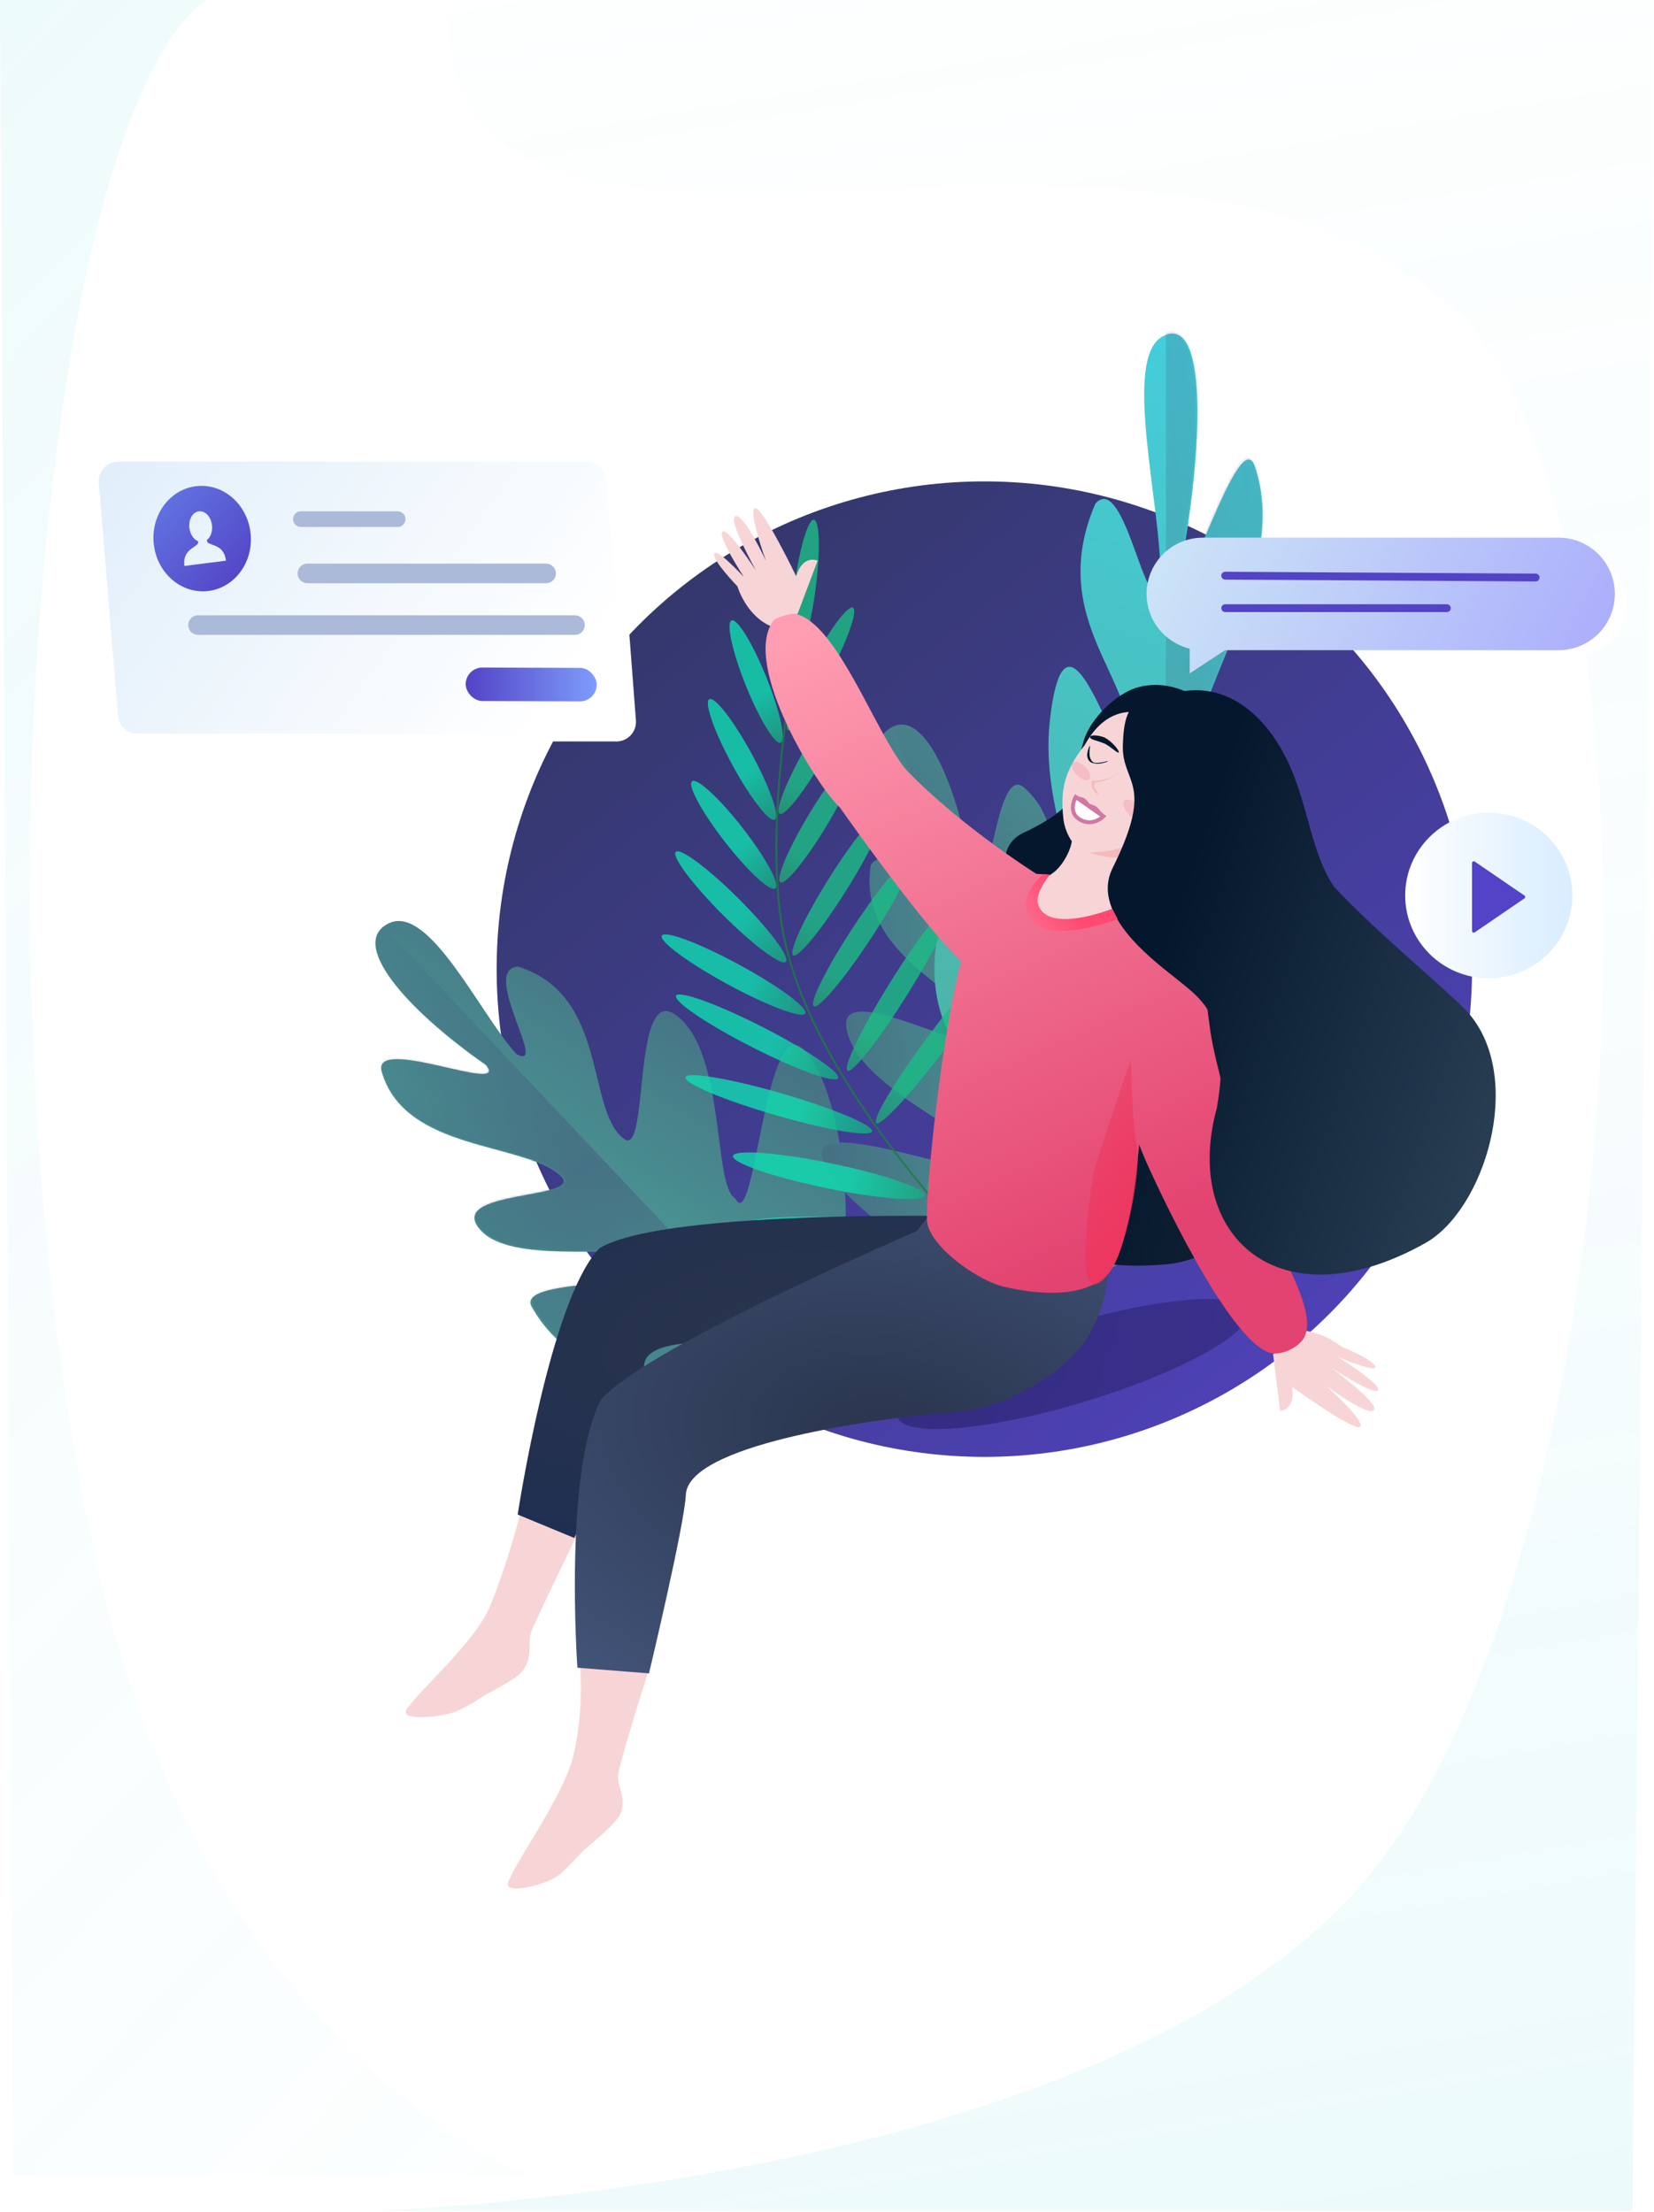 <svg width="845" height="1130" viewBox="0 0 845 1130" fill="none" xmlns="http://www.w3.org/2000/svg">
<path opacity="0.1" d="M0 0L6.82 1111H270C270 1111 110 1050.78 52 809.916C15.267 657.367 2.606 424.528 30 221.799C57.394 19.069 106 0 106 0H0Z" fill="url(#paint0_linear)"/>
<path opacity="0.1" d="M845 0H229C220.395 202.451 609 -0.945 757 173C861 319.701 830.769 804.008 697 961C563.231 1117.99 192 1129.27 192 1129.27H834L845 0Z" fill="url(#paint1_linear)"/>
<g filter="url(#filter0_d)">
<ellipse cx="760.575" cy="457.414" rx="42.69" ry="42.302" fill="white"/>
</g>
<g filter="url(#filter1_d)">
<rect x="585.934" y="274.623" width="239.065" height="57.438" rx="28.719" fill="white"/>
</g>
<circle cx="502.882" cy="495.059" r="249.155" fill="url(#paint2_linear)"/>
<g opacity="0.8" filter="url(#filter2_f)">
<ellipse cx="548.047" cy="696.751" rx="20.185" ry="93.527" transform="rotate(73.209 548.047 696.751)" fill="url(#paint3_linear)"/>
</g>
<g filter="url(#filter3_d)">
<path d="M50.62 246.749C50.068 240.883 54.683 235.813 60.576 235.813H299.83C305.057 235.813 309.403 239.84 309.801 245.052L318.882 363.989C319.326 369.795 314.734 374.751 308.911 374.751H71.753C66.593 374.751 62.28 370.824 61.797 365.686L50.62 246.749Z" fill="white"/>
</g>
<path d="M50.481 246.633C50.002 240.807 54.602 235.813 60.448 235.813H299.83C305.057 235.813 309.403 239.84 309.801 245.052L318.882 363.989C319.326 369.795 314.734 374.751 308.911 374.751H70.228C65.023 374.751 60.688 370.758 60.262 365.57L50.481 246.633Z" fill="url(#paint4_linear)"/>
<path d="M100.014 248.378C86.382 250.121 76.794 263.511 78.599 278.286C80.403 293.06 92.918 303.626 106.55 301.884C120.181 300.141 129.77 286.749 127.966 271.975C126.161 257.2 113.646 246.635 100.014 248.378ZM104.899 287.742L104.899 287.742L104.748 287.761L94.204 289.109C93.183 280.752 99.956 279.888 101.191 277.511L101.242 276.493C98.989 275.603 97.157 272.997 96.757 269.728C96.231 265.42 98.39 261.596 101.579 261.189C104.767 260.781 107.78 263.943 108.306 268.251C108.702 271.493 107.577 274.459 105.638 275.903L105.972 277.011C107.875 278.879 114.438 278.178 115.442 286.394L104.899 287.742Z" fill="url(#paint5_linear)"/>
<line x1="153.719" y1="265.189" x2="203.157" y2="265.189" stroke="#ABBAD8" stroke-width="8" stroke-linecap="round" stroke-linejoin="round"/>
<line x1="157.047" y1="292.909" x2="278.999" y2="292.909" stroke="#ABBAD8" stroke-width="10" stroke-linecap="round" stroke-linejoin="round"/>
<path d="M411.308 536.79C390.734 514.126 385.968 632.045 375.604 612.24C363.918 605.53 371.089 536.55 344.953 518.307C322.878 502.9 331.712 590.877 319.031 581.95C299.085 567.91 311.326 507.961 264.418 493.734C245.197 495.565 280.998 548.132 263.723 538.372C245.428 518.264 219.28 461.698 198.661 471.643C178.041 481.587 206.87 515.115 248.252 543.999C261.194 559.796 189.46 528.193 195.073 547.555C206.873 588.266 267.414 583.291 286.307 600.494C300.199 613.144 225.318 607.439 246.029 628.902C263.855 647.376 326.621 633.399 337.135 643.595C353.753 659.709 262.288 650.972 271.667 667.578C299.082 716.119 364.207 706.717 391.966 697.114C416.922 679.445 422.744 663.907 430.762 642.512C435.328 608.969 427.738 554.89 411.308 536.79Z" fill="url(#paint6_linear)"/>
<mask id="mask0" mask-type="alpha" maskUnits="userSpaceOnUse" x="191" y="470" width="242" height="235">
<path d="M411.05 537.352C390.329 514.644 386.31 632.312 375.819 612.5C364.088 605.753 370.822 536.939 344.567 518.619C322.391 503.146 331.784 590.99 319.044 582.026C299.005 567.927 310.869 508.148 263.862 493.746C244.65 495.49 280.79 548.109 263.45 538.294C245.025 518.146 218.514 461.578 197.954 471.414C177.394 481.25 206.441 514.837 248.013 543.843C261.057 559.665 189.111 527.814 194.847 547.163C206.908 587.845 267.427 583.14 286.432 600.391C300.407 613.077 225.477 607.06 246.328 628.57C264.274 647.085 326.961 633.407 337.543 643.628C354.265 659.782 262.73 650.667 272.215 667.281C299.943 715.845 365.019 706.743 392.722 697.278C417.57 679.752 423.295 664.27 431.178 642.952C435.532 609.493 427.598 555.488 411.05 537.352Z" fill="#4EAF9D"/>
</mask>
<g mask="url(#mask0)">
<rect x="87.349" y="573.921" width="147.851" height="313.471" transform="rotate(-43.344 87.349 573.921)" fill="url(#paint7_radial)" fill-opacity="0.5"/>
</g>
<path opacity="0.3" d="M411.308 536.79C390.734 514.126 385.968 632.045 375.604 612.24C363.918 605.53 371.089 536.55 344.953 518.307C322.878 502.9 331.712 590.877 319.031 581.95C299.085 567.91 311.326 507.961 264.418 493.734C245.197 495.565 280.998 548.132 263.723 538.372C245.428 518.264 219.28 461.698 198.661 471.643C178.041 481.587 206.87 515.115 248.252 543.999C261.194 559.796 189.46 528.193 195.073 547.555C206.873 588.266 267.414 583.291 286.307 600.494C300.199 613.144 225.318 607.439 246.029 628.902C263.855 647.376 326.621 633.399 337.135 643.595C353.753 659.709 262.288 650.972 271.667 667.578C299.082 716.119 364.207 706.717 391.966 697.114C416.922 679.445 422.744 663.907 430.762 642.512C435.328 608.969 427.738 554.89 411.308 536.79Z" fill="#425479"/>
<path d="M420.617 593.079C408.996 564.761 517.516 611.143 504.088 593.272C503.053 579.836 437.687 556.661 432.45 525.222C428.026 498.668 503.665 544.459 501.056 529.172C496.952 505.127 437.562 490.413 444.878 441.943C454.793 425.376 486.869 480.295 485.481 460.502C475.189 435.341 435.354 387.418 453.196 373.075C471.038 358.732 488.919 399.173 497.212 448.952C505.912 467.428 508.211 389.075 523.281 402.465C554.967 430.618 524.452 483.143 531.865 507.595C537.315 525.576 564.35 455.513 574.827 483.439C583.845 507.475 544.247 558.139 548.934 572.015C556.341 593.945 587.766 507.605 598.728 523.211C630.772 568.829 594.291 623.59 573.689 644.526C547.008 659.465 530.477 658.043 507.713 656.086C475.463 645.791 429.898 615.694 420.617 593.079Z" fill="url(#paint8_linear)"/>
<mask id="mask1" mask-type="alpha" maskUnits="userSpaceOnUse" x="419" y="370" width="193" height="288">
<path d="M420.733 593.036C409.103 564.695 517.57 611.198 504.141 593.307C503.098 579.864 437.767 556.618 432.513 525.159C428.076 498.588 503.687 544.471 501.07 529.174C496.954 505.114 437.599 490.338 444.879 441.853C454.776 425.286 486.862 480.261 485.463 460.458C475.163 435.276 435.328 387.293 453.147 372.96C470.966 358.626 488.859 399.103 497.178 448.913C505.883 467.406 508.13 389.018 523.197 402.428C554.877 430.624 524.419 483.145 531.842 507.616C537.3 525.61 564.269 455.539 574.757 483.487C583.783 507.543 544.247 558.194 548.939 572.082C556.354 594.029 587.701 507.677 598.665 523.301C630.714 568.97 594.295 623.722 573.721 644.65C547.071 659.57 530.551 658.133 507.803 656.154C475.571 645.824 430.021 615.671 420.733 593.036Z" fill="#4EAF9D"/>
</mask>
<g mask="url(#mask1)">
<rect width="147.851" height="313.471" transform="matrix(-0.932 0.362 0.362 0.932 593.389 316.533)" fill="url(#paint9_radial)" fill-opacity="0.5"/>
</g>
<path opacity="0.3" d="M420.617 593.079C408.996 564.761 517.516 611.143 504.088 593.272C503.053 579.836 437.687 556.661 432.45 525.222C428.026 498.668 503.665 544.459 501.056 529.172C496.952 505.127 437.562 490.413 444.878 441.943C454.793 425.376 486.869 480.295 485.481 460.502C475.189 435.341 435.354 387.418 453.196 373.075C471.038 358.732 488.919 399.173 497.212 448.952C505.912 467.428 508.211 389.075 523.281 402.465C554.967 430.618 524.452 483.143 531.865 507.595C537.315 525.576 564.35 455.513 574.827 483.439C583.845 507.475 544.247 558.139 548.934 572.015C556.341 593.945 587.766 507.605 598.728 523.211C630.772 568.829 594.291 623.59 573.689 644.526C547.008 659.465 530.477 658.043 507.713 656.086C475.463 645.791 429.898 615.694 420.617 593.079Z" fill="#425479"/>
<line x1="101.164" y1="319.299" x2="293.748" y2="319.299" stroke="#ABBAD8" stroke-width="10" stroke-linecap="round" stroke-linejoin="round"/>
<path d="M478.575 480.078C489.151 411.884 555.433 501.22 550.579 472.067C554.984 454.186 531.513 412.759 536.276 368.832C544.762 290.581 572.419 402.096 576.158 381.112C582.039 348.108 533.918 316.818 559.633 257.233C575.013 240.17 586.278 322.878 592.889 296.597C593.711 259.388 572.776 182.295 594.322 171.647C615.869 160.999 615.737 221.401 603.38 289.638C603.793 317.47 633.084 214.34 641.175 238.416C658.186 289.037 614.047 346.105 610.945 381.112C608.665 406.854 653.169 349.458 651.415 390.333C649.906 425.515 601.922 452.163 600.588 472.243C598.481 503.976 659.961 414.717 663.521 439.836C673.929 513.26 614.808 546.398 593.857 577.288C570.191 612.18 548.12 639.57 541.272 632.619C514.7 626.565 555.303 630.207 530.622 562.88C501.813 556.317 470.9 529.562 478.575 480.078Z" fill="url(#paint10_linear)"/>
<mask id="mask2" mask-type="alpha" maskUnits="userSpaceOnUse" x="492" y="169" width="174" height="464">
<path d="M494.527 470.862C504.969 402.724 555.564 500.163 550.617 471.009C554.992 453.146 491.768 410.811 499.492 367.752C515.582 278.045 575.79 410.348 579.489 389.383C585.308 356.408 533.498 315.778 559.156 256.285C574.551 239.269 586.068 321.973 592.636 295.72C593.367 258.528 572.157 181.411 593.757 170.824C615.356 160.237 615.378 220.615 603.149 288.792C603.634 316.613 632.771 213.602 640.953 237.689C658.157 288.334 613.999 345.264 610.975 380.249C608.752 405.974 653.275 348.718 651.619 389.572C650.194 424.736 602.099 451.247 600.812 471.315C598.778 503.03 660.258 413.969 663.896 439.087C674.53 512.508 615.273 545.478 594.324 576.3C570.659 611.117 548.576 638.438 541.684 631.472C514.999 625.351 555.762 629.097 530.818 561.733C501.885 555.096 486.95 520.306 494.527 470.862Z" fill="url(#paint11_linear)"/>
</mask>
<g mask="url(#mask2)">
<rect x="595.675" y="143.511" width="146.799" height="441.213" fill="url(#paint12_linear)" fill-opacity="0.5"/>
</g>
<rect x="237.941" y="340.958" width="66.953" height="17.1" rx="8.55" transform="rotate(0.21 237.941 340.958)" fill="url(#paint13_linear)"/>
<path fill-rule="evenodd" clip-rule="evenodd" d="M614.51 274.645C598.637 274.645 585.769 287.513 585.769 303.386C585.769 316.951 595.166 328.322 607.806 331.342V343.994L625.835 332.128H796.259C812.133 332.128 825.001 319.26 825.001 303.386C825.001 287.513 812.133 274.645 796.259 274.645H614.51Z" fill="url(#paint14_linear)"/>
<g opacity="0.8">
<path d="M529.193 667.607C529.193 667.607 418.594 568.258 400.425 478.179C387.603 414.614 411.446 309.235 411.446 309.235" stroke="#1C7C45"/>
<ellipse rx="5.778" ry="39.739" transform="matrix(0.684 -0.729 0.708 0.706 373.373 463.247)" fill="url(#paint15_linear)"/>
<ellipse rx="5.755" ry="34.718" transform="matrix(0.76 -0.65 0.615 0.788 374.871 426.489)" fill="url(#paint16_linear)"/>
<ellipse rx="5.709" ry="35.027" transform="matrix(0.847 -0.532 0.479 0.878 379.096 387.939)" fill="url(#paint17_linear)"/>
<ellipse rx="5.669" ry="33.651" transform="matrix(0.899 -0.439 0.375 0.927 386.315 348.163)" fill="url(#paint18_linear)"/>
<ellipse rx="5.793" ry="41.663" transform="matrix(0.486 -0.874 0.879 0.477 374.749 497.823)" fill="url(#paint19_linear)"/>
<ellipse rx="5.791" ry="46.43" transform="matrix(0.466 -0.885 0.891 0.454 386.773 529.698)" fill="url(#paint20_linear)"/>
<ellipse rx="5.766" ry="49.668" transform="matrix(0.316 -0.949 0.96 0.279 397.861 564.121)" fill="url(#paint21_linear)"/>
<ellipse rx="6.452" ry="50.081" transform="matrix(0.25 -0.968 0.979 0.203 423.494 600.613)" fill="url(#paint22_linear)"/>
<ellipse rx="6.803" ry="57.048" transform="matrix(0.112 -0.994 0.999 0.049 435.401 628.783)" fill="url(#paint23_linear)"/>
<ellipse rx="6.753" ry="57.933" transform="matrix(0.004 -1 0.998 -0.067 457.68 660.104)" fill="url(#paint24_linear)"/>
<ellipse rx="5.397" ry="42.56" transform="matrix(-0.844 -0.527 -0.533 0.851 427.89 451.806)" fill="url(#paint25_linear)"/>
<ellipse rx="5.394" ry="37.025" transform="matrix(-0.855 -0.509 -0.517 0.86 417.8 418.867)" fill="url(#paint26_linear)"/>
<ellipse rx="5.391" ry="37.042" transform="matrix(-0.869 -0.488 -0.498 0.871 416.76 383.484)" fill="url(#paint27_linear)"/>
<ellipse rx="5.388" ry="35.335" transform="matrix(-0.887 -0.455 -0.469 0.886 419.161 341.724)" fill="url(#paint28_linear)"/>
<ellipse rx="5.416" ry="35.174" transform="matrix(-1.006 -0.068 -0.128 0.985 411.263 300.128)" fill="url(#paint29_linear)"/>
<ellipse rx="5.4" ry="44.723" transform="matrix(-0.83 -0.547 -0.552 0.84 440.444 476.43)" fill="url(#paint30_linear)"/>
<ellipse rx="5.396" ry="49.856" transform="matrix(-0.845 -0.525 -0.531 0.852 459.44 504.484)" fill="url(#paint31_linear)"/>
<ellipse rx="5.412" ry="52.931" transform="matrix(-0.788 -0.604 -0.603 0.806 479.574 531.11)" fill="url(#paint32_linear)"/>
<ellipse rx="6.069" ry="53.23" transform="matrix(-0.803 -0.585 -0.585 0.818 504.72 564.731)" fill="url(#paint33_linear)"/>
<ellipse rx="6.473" ry="59.915" transform="matrix(-0.741 -0.658 -0.652 0.768 535.148 585.472)" fill="url(#paint34_linear)"/>
<ellipse rx="6.446" ry="60.592" transform="matrix(-0.811 -0.573 -0.575 0.825 553.079 604.758)" fill="url(#paint35_linear)"/>
</g>
<line x1="2" y1="-2" x2="160.576" y2="-2" transform="matrix(1 0.006 -0.006 1 623.935 296.054)" stroke="#5343C6" stroke-width="4" stroke-linecap="round" stroke-linejoin="round"/>
<line x1="625.967" y1="310.656" x2="739.171" y2="310.656" stroke="#5343C6" stroke-width="4" stroke-linecap="round" stroke-linejoin="round"/>
<path fill-rule="evenodd" clip-rule="evenodd" d="M623.731 446.453C674.373 431.25 627.74 337.723 581.003 351.193C570.213 354.303 556.882 367.229 553.649 378.456C553.308 379.64 552.969 380.807 552.634 381.958C549.697 392.061 547.135 400.875 547.242 408.136C543.475 413.466 536.406 419.088 522.979 425.361C501.488 435.4 521.505 468.672 530.101 482.962C530.984 484.43 531.747 485.698 532.332 486.72C532.67 487.31 533.017 487.906 533.369 488.51C540.131 500.115 548.636 514.71 525.072 548.543C483.636 596.994 512.05 653.835 596.952 645.729C631.219 642.457 684.177 592.868 671.148 554.047C669.577 549.368 663.446 540.372 655.907 529.309C644.891 513.146 630.869 492.571 623.672 474.603C621.763 465.49 622.515 456.133 623.731 446.453Z" fill="url(#paint36_linear)"/>
<path d="M656.023 685.492C658.277 681.017 656.977 685.624 659.545 679.531C673.531 678.14 685.416 687.937 685.416 687.937C685.416 687.937 701.931 694.595 702.593 698.105C703.255 701.615 683.593 693.188 683.593 693.188C683.593 693.188 704.69 706.415 704.117 709.95C703.303 713.843 680.194 698.694 680.194 698.694C680.194 698.694 705.26 717.233 701.826 720.373C698.392 723.514 677.47 707.838 677.47 707.838C677.47 707.838 697.797 726.089 694.904 728.815C692.012 731.542 660.036 708.415 660.036 708.415C662.249 720.149 654.003 720.769 654.003 720.769L650.408 691.848C650.408 691.848 654.868 687.579 656.023 685.492Z" fill="#F7D5D6"/>
<path d="M399.678 316.368C395.648 319.206 398.907 315.792 393.856 319.897C381.012 314.37 376.725 299.481 376.725 299.481C376.725 299.481 363.82 286.235 364.861 282.837C365.902 279.439 380.011 294.733 380.011 294.733C380.011 294.733 366.864 274.537 368.994 271.712C371.5 268.691 386.279 291.559 386.279 291.559C386.279 291.559 371.355 264.772 375.8 263.675C380.245 262.578 391.271 286.421 391.271 286.421C391.271 286.421 381.951 260.606 385.732 259.61C389.514 258.614 406.748 294.325 406.748 294.325C410.229 282.965 417.71 286.399 417.71 286.399L407.509 313.502C407.509 313.502 401.649 315.094 399.678 316.368Z" fill="#F7D5D6"/>
<path d="M580.904 363.75C574.629 363.228 563.492 363.882 554.213 380.486C544.476 393.103 541.47 402.009 543.264 418.315C543.664 421.797 545.209 426.429 547.541 429.68C547.212 433.642 543.079 442.677 537.144 446.48C528.016 452.33 566.516 460.49 566.516 460.49C568.018 451.927 569.715 441.011 574.772 437.487C578.311 436.402 580.49 435.549 583.714 434.093C592.674 430.01 598.341 419.697 604.133 411.998C607.385 406.062 610.954 401.001 610.237 392.506C608.903 376.713 596.8 367.486 580.904 363.75Z" fill="#F7D5D6"/>
<path d="M514.62 467.202C515.877 452.081 525.856 446.052 539.975 447.226C555.938 448.554 584.278 455.984 582.327 469.61C581.07 484.731 557.926 504.796 542.318 503.498C526.356 502.171 513.362 482.323 514.62 467.202Z" fill="#F7D5D6"/>
<path d="M558.184 398.894C559.102 398.913 565.12 398.75 568.732 396.293C572.991 393.396 573.919 392.93 567.929 397.063C564.623 399.344 559.082 399.839 559.082 399.839C559.082 399.839 558.902 400.981 559.043 401.691C559.183 402.4 559.921 403.562 559.921 403.562L561.698 406.378C561.698 406.378 558.705 404.551 558.105 402.597C557.681 401.215 557.266 398.874 558.184 398.894Z" fill="#F5BABB"/>
<path d="M575.807 432.06C575.807 432.06 566.675 435.722 556.847 435.386C556.847 435.386 564.946 438.908 572.483 437.722C572.911 437.952 573.569 434.167 575.807 432.06Z" fill="#F5BABB"/>
<path d="M600.089 405.561C600.906 405.04 600.14 401.056 596.628 396.634C592.299 392.733 586.524 391.451 585.707 391.971C584.841 393.077 589.416 394.547 593.024 397.798C595.766 402.155 598.502 406.016 600.089 405.561Z" fill="#04172D"/>
<path d="M556.827 376.495C556.857 375.64 559.587 375.095 564.141 376.642C568.666 379.044 571.653 383.385 571.622 384.24C571.2 385.321 568.285 381.937 564.514 379.936C559.922 378.023 557.159 377.976 556.827 376.495Z" fill="#04172D"/>
<path d="M603.764 411.46C603.764 411.46 607.947 408.649 610.563 415.185C605.003 426.263 596.828 421.046 596.828 421.046L603.764 411.46Z" fill="#F7D5D6"/>
<path d="M603.764 411.46C603.764 411.46 607.947 408.649 610.563 415.185C605.003 426.263 596.828 421.046 596.828 421.046L603.764 411.46Z" fill="#F7D5D6" fill-opacity="0.2"/>
<path d="M556.521 410.566C556.521 410.566 560.034 411.559 560.956 412.783C561.907 414.046 563.058 415.267 564.779 416.796C562.065 416.108 560.523 415.495 556.368 412.401C552.494 409.516 551.286 409.012 549.487 406.286C550.825 406.859 552.344 407.104 553.539 407.547C554.976 408.079 556.521 410.566 556.521 410.566Z" fill="#D177A3"/>
<path d="M582.3 405.042C584.981 408.365 594.067 405.555 594.067 405.555C594.067 405.555 584.523 406.321 581.991 403.311C581.662 402.919 581.444 402.472 581.31 401.997C581.16 399.225 582.26 396.162 582.26 396.162C582.26 396.162 580.601 399.475 581.31 401.997C581.372 403.14 581.647 404.234 582.3 405.042Z" fill="#04172D"/>
<path d="M594.067 405.555L594.055 405.405C594.132 405.399 594.2 405.451 594.215 405.526C594.229 405.601 594.185 405.675 594.112 405.698L594.067 405.555ZM582.3 405.042L582.416 404.948L582.3 405.042ZM582.26 396.162L582.126 396.095C582.162 396.024 582.246 395.993 582.319 396.024C582.392 396.055 582.428 396.138 582.401 396.213L582.26 396.162ZM581.991 403.311L582.106 403.214L581.991 403.311ZM594.067 405.555C594.112 405.698 594.112 405.698 594.111 405.698C594.111 405.698 594.111 405.698 594.111 405.698C594.111 405.698 594.11 405.698 594.11 405.699C594.109 405.699 594.107 405.699 594.105 405.7C594.1 405.702 594.093 405.704 594.084 405.706C594.067 405.712 594.041 405.719 594.007 405.729C593.939 405.749 593.839 405.778 593.712 405.814C593.456 405.884 593.089 405.982 592.64 406.088C591.743 406.3 590.517 406.549 589.205 406.694C587.895 406.838 586.493 406.879 585.245 406.672C583.999 406.466 582.886 406.008 582.183 405.137L582.416 404.948C583.054 405.738 584.082 406.175 585.294 406.376C586.504 406.577 587.876 406.538 589.173 406.395C590.468 406.253 591.681 406.007 592.571 405.796C593.016 405.691 593.379 405.594 593.632 405.524C593.758 405.489 593.856 405.461 593.922 405.442C593.955 405.432 593.981 405.424 593.998 405.419C594.006 405.417 594.013 405.415 594.017 405.413C594.019 405.413 594.021 405.412 594.022 405.412C594.022 405.412 594.022 405.412 594.023 405.411C594.023 405.411 594.023 405.411 594.023 405.411C594.023 405.411 594.023 405.411 594.067 405.555ZM582.183 405.137C581.502 404.293 581.223 403.163 581.16 402.005L581.46 401.989C581.521 403.117 581.792 404.174 582.416 404.948L582.183 405.137ZM581.16 402.005C581.084 400.599 581.325 399.125 581.583 398.006C581.712 397.446 581.845 396.973 581.947 396.64C581.998 396.474 582.041 396.342 582.071 396.252C582.086 396.206 582.098 396.172 582.106 396.148C582.11 396.136 582.113 396.127 582.115 396.121C582.117 396.118 582.117 396.116 582.118 396.114C582.118 396.113 582.118 396.112 582.119 396.112C582.119 396.112 582.119 396.112 582.119 396.112C582.119 396.111 582.119 396.111 582.119 396.111C582.119 396.111 582.119 396.111 582.26 396.162C582.401 396.213 582.401 396.213 582.401 396.213C582.401 396.213 582.401 396.213 582.401 396.213C582.401 396.213 582.401 396.213 582.401 396.213C582.401 396.213 582.401 396.214 582.401 396.215C582.4 396.216 582.399 396.218 582.398 396.221C582.396 396.226 582.393 396.235 582.389 396.246C582.382 396.269 582.37 396.303 582.355 396.347C582.326 396.435 582.284 396.564 582.234 396.728C582.134 397.056 582.002 397.522 581.875 398.074C581.62 399.18 581.386 400.623 581.46 401.989L581.16 402.005ZM582.26 396.162C582.394 396.229 582.394 396.229 582.394 396.229C582.394 396.229 582.394 396.229 582.394 396.229C582.394 396.229 582.394 396.229 582.394 396.23C582.394 396.23 582.394 396.23 582.393 396.231C582.393 396.233 582.391 396.235 582.39 396.238C582.387 396.244 582.383 396.253 582.377 396.265C582.365 396.289 582.348 396.325 582.326 396.372C582.283 396.466 582.222 396.603 582.151 396.776C582.008 397.122 581.824 397.61 581.663 398.175C581.339 399.311 581.111 400.736 581.455 401.956L581.166 402.037C580.8 400.736 581.046 399.244 581.375 398.093C581.54 397.514 581.727 397.016 581.873 396.662C581.946 396.485 582.009 396.344 582.054 396.247C582.076 396.198 582.094 396.16 582.106 396.135C582.113 396.122 582.117 396.112 582.121 396.105C582.122 396.102 582.124 396.1 582.125 396.098C582.125 396.097 582.125 396.096 582.126 396.096C582.126 396.095 582.126 396.095 582.126 396.095C582.126 396.095 582.126 396.095 582.126 396.095C582.126 396.095 582.126 396.095 582.26 396.162ZM581.455 401.956C581.584 402.414 581.792 402.841 582.106 403.214L581.876 403.407C581.532 402.997 581.305 402.53 581.166 402.037L581.455 401.956ZM582.106 403.214C582.71 403.932 583.745 404.438 584.987 404.787C586.224 405.135 587.643 405.32 588.989 405.412C590.334 405.504 591.601 405.502 592.532 405.478C592.998 405.465 593.379 405.447 593.644 405.432C593.776 405.424 593.879 405.418 593.949 405.413C593.984 405.411 594.011 405.409 594.029 405.407C594.038 405.407 594.044 405.406 594.049 405.406C594.051 405.406 594.053 405.405 594.054 405.405C594.054 405.405 594.055 405.405 594.055 405.405C594.055 405.405 594.055 405.405 594.055 405.405C594.055 405.405 594.055 405.405 594.067 405.555C594.079 405.704 594.079 405.704 594.079 405.704C594.079 405.704 594.079 405.704 594.079 405.704C594.078 405.704 594.078 405.704 594.077 405.704C594.076 405.704 594.074 405.705 594.072 405.705C594.067 405.705 594.06 405.706 594.051 405.706C594.033 405.708 594.005 405.71 593.97 405.712C593.899 405.717 593.794 405.724 593.661 405.732C593.393 405.747 593.009 405.765 592.54 405.777C591.603 405.802 590.326 405.804 588.968 405.711C587.612 405.619 586.17 405.431 584.905 405.076C583.645 404.722 582.538 404.195 581.876 403.407L582.106 403.214Z" fill="#04172D"/>
<path d="M556.865 388.88C554.064 386.244 556.767 381.246 556.767 381.246C556.767 381.246 555.438 386.67 557.964 389.142C558.287 389.458 558.697 389.669 559.161 389.802C561.997 390.148 565.747 388.904 565.747 388.904C565.747 388.904 561.676 390.518 559.161 389.802C558.25 389.69 557.433 389.414 556.865 388.88Z" fill="#04172D"/>
<path d="M556.767 381.246L556.913 381.282C556.931 381.209 556.891 381.134 556.821 381.106C556.751 381.079 556.671 381.109 556.635 381.175L556.767 381.246ZM556.865 388.88L556.763 388.989L556.865 388.88ZM565.747 388.904L565.802 389.043C565.878 389.013 565.916 388.929 565.888 388.852C565.86 388.776 565.777 388.736 565.7 388.761L565.747 388.904ZM557.964 389.142L558.069 389.035L557.964 389.142ZM556.767 381.246C556.635 381.175 556.635 381.175 556.635 381.175C556.635 381.175 556.635 381.175 556.635 381.175C556.635 381.176 556.635 381.176 556.634 381.176C556.634 381.177 556.634 381.178 556.633 381.179C556.631 381.182 556.629 381.186 556.627 381.191C556.621 381.201 556.614 381.215 556.604 381.235C556.584 381.273 556.556 381.329 556.521 381.401C556.452 381.545 556.356 381.753 556.25 382.011C556.038 382.527 555.784 383.243 555.619 384.044C555.29 385.639 555.304 387.617 556.763 388.989L556.968 388.771C555.626 387.508 555.59 385.668 555.913 384.105C556.073 383.327 556.32 382.629 556.527 382.125C556.631 381.874 556.724 381.671 556.792 381.531C556.825 381.462 556.852 381.408 556.871 381.372C556.88 381.353 556.887 381.34 556.892 381.331C556.895 381.326 556.896 381.323 556.897 381.321C556.898 381.32 556.898 381.319 556.899 381.318C556.899 381.318 556.899 381.318 556.899 381.318C556.899 381.318 556.899 381.318 556.899 381.318C556.899 381.318 556.899 381.318 556.767 381.246ZM556.763 388.989C557.363 389.555 558.217 389.837 559.143 389.951L559.18 389.653C558.283 389.543 557.503 389.274 556.968 388.771L556.763 388.989ZM559.143 389.951C560.586 390.127 562.251 389.898 563.548 389.629C564.198 389.495 564.759 389.349 565.157 389.237C565.357 389.181 565.515 389.133 565.625 389.1C565.679 389.083 565.721 389.069 565.75 389.06C565.764 389.056 565.775 389.052 565.783 389.05C565.786 389.049 565.789 389.048 565.791 389.047C565.792 389.047 565.793 389.046 565.793 389.046C565.794 389.046 565.794 389.046 565.794 389.046C565.794 389.046 565.794 389.046 565.794 389.046C565.794 389.046 565.794 389.046 565.747 388.904C565.7 388.761 565.7 388.761 565.7 388.761C565.7 388.761 565.7 388.761 565.7 388.761C565.7 388.761 565.699 388.761 565.699 388.761C565.699 388.761 565.698 388.762 565.697 388.762C565.696 388.763 565.693 388.763 565.69 388.765C565.683 388.767 565.672 388.77 565.658 388.775C565.631 388.783 565.59 388.797 565.536 388.813C565.429 388.846 565.273 388.893 565.076 388.948C564.683 389.059 564.129 389.203 563.487 389.336C562.2 389.603 560.573 389.823 559.18 389.653L559.143 389.951ZM565.747 388.904C565.692 388.764 565.692 388.764 565.692 388.764C565.692 388.764 565.692 388.764 565.692 388.764C565.692 388.764 565.691 388.764 565.691 388.764C565.691 388.765 565.69 388.765 565.689 388.765C565.687 388.766 565.684 388.767 565.681 388.768C565.673 388.771 565.662 388.776 565.647 388.781C565.617 388.793 565.573 388.81 565.515 388.831C565.4 388.873 565.233 388.933 565.024 389.002C564.606 389.142 564.023 389.32 563.363 389.475C562.034 389.789 560.42 390.004 559.202 389.657L559.12 389.946C560.417 390.316 562.096 390.082 563.431 389.767C564.103 389.609 564.695 389.428 565.119 389.287C565.331 389.216 565.501 389.156 565.619 389.112C565.678 389.091 565.723 389.073 565.754 389.062C565.77 389.056 565.782 389.051 565.79 389.048C565.794 389.046 565.797 389.045 565.799 389.044C565.8 389.044 565.801 389.044 565.801 389.043C565.802 389.043 565.802 389.043 565.802 389.043C565.802 389.043 565.802 389.043 565.802 389.043C565.802 389.043 565.802 389.043 565.747 388.904ZM559.202 389.657C558.756 389.53 558.37 389.329 558.069 389.035L557.859 389.249C558.204 389.587 558.639 389.809 559.12 389.946L559.202 389.657ZM558.069 389.035C556.852 387.844 556.552 385.925 556.568 384.269C556.577 383.445 556.663 382.698 556.747 382.155C556.789 381.885 556.831 381.665 556.862 381.514C556.877 381.439 556.89 381.38 556.899 381.341C556.904 381.321 556.907 381.306 556.909 381.296C556.911 381.291 556.911 381.288 556.912 381.285C556.912 381.284 556.913 381.283 556.913 381.283C556.913 381.282 556.913 381.282 556.913 381.282C556.913 381.282 556.913 381.282 556.913 381.282C556.913 381.282 556.913 381.282 556.767 381.246C556.621 381.211 556.621 381.211 556.621 381.211C556.621 381.211 556.621 381.211 556.621 381.211C556.621 381.211 556.621 381.212 556.621 381.212C556.621 381.213 556.621 381.214 556.62 381.215C556.62 381.218 556.619 381.222 556.617 381.228C556.615 381.238 556.611 381.254 556.606 381.275C556.597 381.316 556.584 381.376 556.568 381.454C556.536 381.609 556.494 381.833 556.451 382.109C556.365 382.661 556.277 383.424 556.268 384.266C556.252 385.939 556.55 387.968 557.859 389.249L558.069 389.035Z" fill="#04172D"/>
<g opacity="0.2" filter="url(#filter4_f)">
<ellipse rx="5.966" ry="3.014" transform="matrix(-0.729 -0.684 -0.614 0.789 552.247 393.831)" fill="#EB5E84"/>
</g>
<g opacity="0.2" filter="url(#filter5_f)">
<ellipse rx="8.25" ry="3.775" transform="matrix(-0.78 -0.625 -0.553 0.833 580.59 414.503)" fill="#EB5E84"/>
</g>
<path d="M296.325 850.862C296.325 850.862 298.674 873.809 292.516 898.259C287.774 917.087 263.721 950.862 260.439 959.665C254.332 968.99 275.887 963.3 282.687 959.585C289.487 955.871 293.853 948.826 299.891 943.7C306.52 938.072 315.721 930.351 317.273 925.797C320.235 917.106 314.528 912.575 316.017 905.382C318.515 893.315 331.814 852.053 331.814 852.053L296.325 850.862Z" fill="#F7D5D6"/>
<path d="M265.818 772.692C265.818 772.692 260.123 796.599 250.355 820.488C242.999 838.478 214.015 863.707 208.962 871.648C201.036 879.514 223.13 877.289 230.561 875.059C237.992 872.829 243.927 867.948 250.908 864.178C258.572 860.038 265.376 856.422 267.847 852.285C272.563 844.388 268.901 839.059 271.862 832.325C276.83 821.027 295.556 782.521 295.556 782.521L265.818 772.692Z" fill="#F7D5D6"/>
<path d="M506.711 649.929L504.174 621.451C504.174 621.451 341.209 616.987 306.431 637.471C281.168 662.944 264.485 773.672 264.485 773.672L293.402 785.639C293.402 785.639 326.124 715.842 329.165 696.649C332.206 677.456 401.872 688.661 452.816 689.755C499.219 674.589 506.711 649.929 506.711 649.929Z" fill="url(#paint37_radial)"/>
<path fill-rule="evenodd" clip-rule="evenodd" d="M472.769 722.53C477.665 722.384 483.041 722.009 488.942 721.367C515.646 718.461 542.842 701.013 553.806 685.714C566.498 668.003 567.051 646.953 567.658 623.788C567.987 611.232 568.333 598.055 570.637 584.451L491.046 587.056C491.046 587.056 487.305 604.611 481.808 611.704C478.085 616.508 473.314 622.604 468.44 628.807C418.447 650.688 328.456 691.983 307.296 714.522C287.794 750.403 294.982 851.902 294.982 851.902L331.55 854.804C331.55 854.804 349.623 779.305 350.386 763.545C351.618 738.126 443.207 725.837 472.769 722.53Z" fill="url(#paint38_radial)"/>
<path fill-rule="evenodd" clip-rule="evenodd" d="M529.483 446.395C525.122 443.642 491.582 422.132 464.675 395.049C458.608 388.943 451.944 376.404 444.788 362.937C433.106 340.953 420.111 316.499 406.256 313.532C404.165 313.084 396.26 315.487 395.136 317.011C378.635 339.379 417.601 402.111 429.085 412.478C438.52 425.834 472.894 473.976 491.073 491.058C481.275 526.484 472.386 611.476 473.644 623.996C474.908 636.572 499.162 654.08 512.908 657.284C528.313 660.875 551.786 663.638 564.899 651.949C574.642 643.264 579.596 609.935 582 584.673C582.861 587.011 583.795 589.354 584.806 591.695C590.13 604.02 626.866 684.156 648.751 691.046C654.302 692.794 663.902 688.189 666.424 682.944C671.199 673.014 662.699 655.699 651.837 633.571C644.52 618.665 636.131 601.575 630.006 583.087C627.612 567.159 624.984 556.478 622.707 547.22C620.651 538.864 618.881 531.666 617.823 522.814C615.323 501.894 611.594 488.267 607.973 479.425C607.829 478.658 607.618 477.897 607.333 477.147C606.658 475.37 605.693 473.734 604.518 472.229C600.286 464.79 596.89 463.469 596.89 463.469C595.929 463.588 594.995 463.724 594.089 463.875C585.552 459.206 576.363 457.358 576.363 457.358C576.363 457.358 554.664 481.793 532.881 467.826C514.944 456.325 536.596 446.945 536.596 446.945L529.528 446.357C529.528 446.357 529.513 446.37 529.483 446.395Z" fill="url(#paint39_linear)"/>
<path d="M568.407 443.425C556.295 467.822 592.226 492.728 602.558 501.23C613.798 510.479 629.588 520.568 621.644 566.096C603.766 631.122 653.544 676.832 728.154 635C758.267 618.116 778.943 551.926 750.802 518.177C742.455 508.166 705.154 478.354 681.411 452.823C670.029 435.636 668.501 412.979 659.131 391.681C648.296 367.051 629.43 350.599 607.058 352.775C581.069 355.303 574.385 356.941 573.65 380.379C572.899 400.622 590.425 399.072 568.407 443.425Z" fill="url(#paint40_linear)"/>
<path d="M577.671 541.192C577.671 541.192 578.769 579.371 580.788 585.331C583.379 592.975 576.271 641.786 563.716 653.575C549.14 667.262 555.406 620.519 558.532 599.556C562.461 585.557 577.671 541.192 577.671 541.192Z" fill="url(#paint41_linear)"/>
<path d="M530.157 461.029C529.024 455.806 536.423 446.77 536.423 446.77L533.212 446.503C533.212 446.503 520.892 455.178 525.035 467.07C531.175 484.693 571.022 469.508 571.022 469.508L568.23 464.195C568.23 464.195 533.829 477.963 530.157 461.029Z" fill="url(#paint42_linear)"/>
<path d="M562.586 416.249L563.638 416.986L562.665 417.826L562.012 417.068C562.665 417.826 562.665 417.826 562.664 417.826L562.664 417.827L562.661 417.829L562.656 417.834L562.639 417.848C562.625 417.86 562.606 417.875 562.583 417.894C562.537 417.931 562.471 417.982 562.389 418.044C562.223 418.167 561.985 418.334 561.684 418.518C561.083 418.886 560.217 419.333 559.154 419.646C557 420.28 554.056 420.352 550.971 418.191C548.395 416.387 547.954 413.786 548.124 411.772C548.209 410.77 548.444 409.885 548.655 409.254C548.761 408.936 548.862 408.679 548.939 408.497C548.977 408.406 549.009 408.334 549.032 408.283C549.044 408.258 549.054 408.237 549.061 408.222L549.07 408.204L549.073 408.198L549.074 408.195L549.074 408.194C549.074 408.194 549.074 408.194 549.972 408.635L549.074 408.194L549.59 407.146L550.545 407.816L562.586 416.249Z" fill="white" stroke="#D177A3" stroke-width="2"/>
<ellipse cx="760.575" cy="457.414" rx="42.69" ry="42.302" fill="url(#paint43_linear)"/>
<path d="M778.825 457.475L753.411 440.103C753.142 439.92 752.793 439.901 752.506 440.049C752.218 440.199 752.037 440.495 752.037 440.818V475.562C752.037 475.885 752.218 476.182 752.506 476.332C752.634 476.398 752.774 476.431 752.913 476.431C753.088 476.431 753.261 476.379 753.411 476.277L778.825 458.905C779.062 458.743 779.204 458.476 779.204 458.19C779.204 457.904 779.062 457.638 778.825 457.475Z" fill="#5343C6"/>
<defs>
<filter id="filter0_d" x="703.885" y="399.112" width="125.38" height="124.604" filterUnits="userSpaceOnUse" color-interpolation-filters="sRGB">
<feFlood flood-opacity="0" result="BackgroundImageFix"/>
<feColorMatrix in="SourceAlpha" type="matrix" values="0 0 0 0 0 0 0 0 0 0 0 0 0 0 0 0 0 0 127 0"/>
<feOffset dx="6" dy="4"/>
<feGaussianBlur stdDeviation="10"/>
<feColorMatrix type="matrix" values="0 0 0 0 0.647 0 0 0 0 0.725 0 0 0 0 0.788 0 0 0 0.26 0"/>
<feBlend mode="normal" in2="BackgroundImageFix" result="effect1_dropShadow"/>
<feBlend mode="normal" in="SourceGraphic" in2="effect1_dropShadow" result="shape"/>
</filter>
<filter id="filter1_d" x="571.934" y="258.623" width="279.065" height="97.438" filterUnits="userSpaceOnUse" color-interpolation-filters="sRGB">
<feFlood flood-opacity="0" result="BackgroundImageFix"/>
<feColorMatrix in="SourceAlpha" type="matrix" values="0 0 0 0 0 0 0 0 0 0 0 0 0 0 0 0 0 0 127 0"/>
<feOffset dx="6" dy="4"/>
<feGaussianBlur stdDeviation="10"/>
<feColorMatrix type="matrix" values="0 0 0 0 0.647 0 0 0 0 0.725 0 0 0 0 0.788 0 0 0 0.26 0"/>
<feBlend mode="normal" in2="BackgroundImageFix" result="effect1_dropShadow"/>
<feBlend mode="normal" in="SourceGraphic" in2="effect1_dropShadow" result="shape"/>
</filter>
<filter id="filter2_f" x="412.677" y="610.409" width="270.74" height="172.684" filterUnits="userSpaceOnUse" color-interpolation-filters="sRGB">
<feFlood flood-opacity="0" result="BackgroundImageFix"/>
<feBlend mode="normal" in="SourceGraphic" in2="BackgroundImageFix" result="shape"/>
<feGaussianBlur stdDeviation="20" result="effect1_foregroundBlur"/>
</filter>
<filter id="filter3_d" x="36.575" y="219.813" width="308.337" height="178.937" filterUnits="userSpaceOnUse" color-interpolation-filters="sRGB">
<feFlood flood-opacity="0" result="BackgroundImageFix"/>
<feColorMatrix in="SourceAlpha" type="matrix" values="0 0 0 0 0 0 0 0 0 0 0 0 0 0 0 0 0 0 127 0"/>
<feOffset dx="6" dy="4"/>
<feGaussianBlur stdDeviation="10"/>
<feColorMatrix type="matrix" values="0 0 0 0 0.647 0 0 0 0 0.725 0 0 0 0 0.788 0 0 0 0.26 0"/>
<feBlend mode="normal" in2="BackgroundImageFix" result="effect1_dropShadow"/>
<feBlend mode="normal" in="SourceGraphic" in2="effect1_dropShadow" result="shape"/>
</filter>
<filter id="filter4_f" x="543.518" y="385.105" width="17.459" height="17.452" filterUnits="userSpaceOnUse" color-interpolation-filters="sRGB">
<feFlood flood-opacity="0" result="BackgroundImageFix"/>
<feBlend mode="normal" in="SourceGraphic" in2="BackgroundImageFix" result="shape"/>
<feGaussianBlur stdDeviation="2" result="effect1_foregroundBlur"/>
</filter>
<filter id="filter5_f" x="569.819" y="404.462" width="21.541" height="20.083" filterUnits="userSpaceOnUse" color-interpolation-filters="sRGB">
<feFlood flood-opacity="0" result="BackgroundImageFix"/>
<feBlend mode="normal" in="SourceGraphic" in2="BackgroundImageFix" result="shape"/>
<feGaussianBlur stdDeviation="2" result="effect1_foregroundBlur"/>
</filter>
<linearGradient id="paint0_linear" x1="-36" y1="-87.314" x2="1189.69" y2="1080.82" gradientUnits="userSpaceOnUse">
<stop stop-color="#44CEDB"/>
<stop offset="1" stop-color="white" stop-opacity="0"/>
</linearGradient>
<linearGradient id="paint1_linear" x1="496" y1="1224.27" x2="199.053" y2="-513.681" gradientUnits="userSpaceOnUse">
<stop stop-color="#44CEDB"/>
<stop offset="1" stop-color="white" stop-opacity="0"/>
</linearGradient>
<linearGradient id="paint2_linear" x1="141.179" y1="180.659" x2="671.297" y2="828.218" gradientUnits="userSpaceOnUse">
<stop stop-color="#29344C"/>
<stop offset="1" stop-color="#5343C6"/>
</linearGradient>
<linearGradient id="paint3_linear" x1="582.74" y1="595.946" x2="488.73" y2="780.293" gradientUnits="userSpaceOnUse">
<stop stop-color="#352D83"/>
<stop offset="0.75" stop-color="#30277B"/>
</linearGradient>
<linearGradient id="paint4_linear" x1="-87.504" y1="106.684" x2="332.366" y2="403.577" gradientUnits="userSpaceOnUse">
<stop stop-color="#CBE3F7"/>
<stop offset="0.875" stop-color="white"/>
</linearGradient>
<linearGradient id="paint5_linear" x1="131.606" y1="291.012" x2="35.019" y2="204.829" gradientUnits="userSpaceOnUse">
<stop stop-color="#5343C6"/>
<stop offset="1" stop-color="#71AAFF"/>
</linearGradient>
<linearGradient id="paint6_linear" x1="325.194" y1="627.118" x2="438.269" y2="440.195" gradientUnits="userSpaceOnUse">
<stop stop-color="#4EAF9D"/>
<stop offset="1" stop-color="#425479"/>
</linearGradient>
<radialGradient id="paint7_radial" cx="0" cy="0" r="1" gradientUnits="userSpaceOnUse" gradientTransform="translate(220.076 736.974) rotate(-174.496) scale(193.381 178.132)">
<stop stop-color="#425479"/>
<stop offset="1" stop-color="#425479" stop-opacity="0"/>
</radialGradient>
<linearGradient id="paint8_linear" x1="539.19" y1="554.151" x2="321.812" y2="575.903" gradientUnits="userSpaceOnUse">
<stop stop-color="#4EAF9D"/>
<stop offset="1" stop-color="#425479"/>
</linearGradient>
<radialGradient id="paint9_radial" cx="0" cy="0" r="1" gradientUnits="userSpaceOnUse" gradientTransform="translate(132.727 163.052) rotate(-174.496) scale(193.381 178.132)">
<stop stop-color="#425479"/>
<stop offset="1" stop-color="#425479" stop-opacity="0"/>
</radialGradient>
<linearGradient id="paint10_linear" x1="617.801" y1="176.714" x2="464.594" y2="605.812" gradientUnits="userSpaceOnUse">
<stop stop-color="#44CEDB"/>
<stop offset="1" stop-color="#4EAF9D"/>
</linearGradient>
<linearGradient id="paint11_linear" x1="617.336" y1="175.951" x2="464.056" y2="604.26" gradientUnits="userSpaceOnUse">
<stop stop-color="#44CEDB"/>
<stop offset="1" stop-color="#29344C"/>
</linearGradient>
<linearGradient id="paint12_linear" x1="915.579" y1="347.148" x2="573.511" y2="366.203" gradientUnits="userSpaceOnUse">
<stop stop-color="#425479" stop-opacity="0"/>
<stop offset="1" stop-color="#425479" stop-opacity="0.46"/>
</linearGradient>
<linearGradient id="paint13_linear" x1="237.974" y1="349.94" x2="309.825" y2="349.676" gradientUnits="userSpaceOnUse">
<stop stop-color="#5343C6"/>
<stop offset="1" stop-color="#80A3FF"/>
</linearGradient>
<linearGradient id="paint14_linear" x1="585.769" y1="309.115" x2="949.108" y2="478.129" gradientUnits="userSpaceOnUse">
<stop stop-color="#CBE3F7"/>
<stop offset="1" stop-color="#9283FF"/>
</linearGradient>
<linearGradient id="paint15_linear" x1="5.778" y1="0" x2="5.778" y2="79.479" gradientUnits="userSpaceOnUse">
<stop offset="0.109" stop-color="#0FDDB0"/>
<stop offset="1" stop-color="#236941"/>
</linearGradient>
<linearGradient id="paint16_linear" x1="5.755" y1="0" x2="5.755" y2="69.437" gradientUnits="userSpaceOnUse">
<stop offset="0.109" stop-color="#0FDDB0"/>
<stop offset="1" stop-color="#236941"/>
</linearGradient>
<linearGradient id="paint17_linear" x1="5.709" y1="0" x2="5.709" y2="70.053" gradientUnits="userSpaceOnUse">
<stop offset="0.109" stop-color="#0FDDB0"/>
<stop offset="1" stop-color="#236941"/>
</linearGradient>
<linearGradient id="paint18_linear" x1="5.669" y1="0" x2="5.669" y2="67.302" gradientUnits="userSpaceOnUse">
<stop offset="0.109" stop-color="#0FDDB0"/>
<stop offset="1" stop-color="#236941"/>
</linearGradient>
<linearGradient id="paint19_linear" x1="5.793" y1="0" x2="5.793" y2="83.325" gradientUnits="userSpaceOnUse">
<stop offset="0.109" stop-color="#0FDDB0"/>
<stop offset="1" stop-color="#236941"/>
</linearGradient>
<linearGradient id="paint20_linear" x1="5.791" y1="0" x2="5.791" y2="92.86" gradientUnits="userSpaceOnUse">
<stop offset="0.109" stop-color="#0FDDB0"/>
<stop offset="1" stop-color="#236941"/>
</linearGradient>
<linearGradient id="paint21_linear" x1="5.766" y1="0" x2="5.766" y2="99.336" gradientUnits="userSpaceOnUse">
<stop offset="0.109" stop-color="#0FDDB0"/>
<stop offset="1" stop-color="#236941"/>
</linearGradient>
<linearGradient id="paint22_linear" x1="6.452" y1="0" x2="6.452" y2="100.162" gradientUnits="userSpaceOnUse">
<stop offset="0.109" stop-color="#0FDDB0"/>
<stop offset="1" stop-color="#236941"/>
</linearGradient>
<linearGradient id="paint23_linear" x1="6.803" y1="0" x2="6.803" y2="114.096" gradientUnits="userSpaceOnUse">
<stop offset="0.109" stop-color="#0FDDB0"/>
<stop offset="1" stop-color="#236941"/>
</linearGradient>
<linearGradient id="paint24_linear" x1="6.753" y1="0" x2="6.753" y2="115.865" gradientUnits="userSpaceOnUse">
<stop offset="0.109" stop-color="#0FDDB0"/>
<stop offset="1" stop-color="#236941"/>
</linearGradient>
<linearGradient id="paint25_linear" x1="5.397" y1="0" x2="5.397" y2="85.12" gradientUnits="userSpaceOnUse">
<stop offset="0.281" stop-color="#1BBD85"/>
<stop offset="1" stop-color="#3A684D"/>
</linearGradient>
<linearGradient id="paint26_linear" x1="5.394" y1="0" x2="5.394" y2="74.05" gradientUnits="userSpaceOnUse">
<stop offset="0.281" stop-color="#1BBD85"/>
<stop offset="1" stop-color="#3A684D"/>
</linearGradient>
<linearGradient id="paint27_linear" x1="5.391" y1="0" x2="5.391" y2="74.083" gradientUnits="userSpaceOnUse">
<stop offset="0.281" stop-color="#1BBD85"/>
<stop offset="1" stop-color="#3A684D"/>
</linearGradient>
<linearGradient id="paint28_linear" x1="5.388" y1="0" x2="5.388" y2="70.67" gradientUnits="userSpaceOnUse">
<stop offset="0.281" stop-color="#1BBD85"/>
<stop offset="1" stop-color="#3A684D"/>
</linearGradient>
<linearGradient id="paint29_linear" x1="5.416" y1="0" x2="5.416" y2="70.348" gradientUnits="userSpaceOnUse">
<stop offset="0.281" stop-color="#1BBD85"/>
<stop offset="1" stop-color="#3A684D"/>
</linearGradient>
<linearGradient id="paint30_linear" x1="5.4" y1="0" x2="5.4" y2="89.447" gradientUnits="userSpaceOnUse">
<stop offset="0.281" stop-color="#1BBD85"/>
<stop offset="1" stop-color="#3A684D"/>
</linearGradient>
<linearGradient id="paint31_linear" x1="5.396" y1="0" x2="5.396" y2="99.713" gradientUnits="userSpaceOnUse">
<stop offset="0.281" stop-color="#1BBD85"/>
<stop offset="1" stop-color="#3A684D"/>
</linearGradient>
<linearGradient id="paint32_linear" x1="5.412" y1="0" x2="5.412" y2="105.861" gradientUnits="userSpaceOnUse">
<stop offset="0.281" stop-color="#1BBD85"/>
<stop offset="1" stop-color="#3A684D"/>
</linearGradient>
<linearGradient id="paint33_linear" x1="6.069" y1="0" x2="6.069" y2="106.461" gradientUnits="userSpaceOnUse">
<stop offset="0.281" stop-color="#1BBD85"/>
<stop offset="1" stop-color="#3A684D"/>
</linearGradient>
<linearGradient id="paint34_linear" x1="6.473" y1="0" x2="6.473" y2="119.829" gradientUnits="userSpaceOnUse">
<stop offset="0.281" stop-color="#1BBD85"/>
<stop offset="1" stop-color="#3A684D"/>
</linearGradient>
<linearGradient id="paint35_linear" x1="6.446" y1="0" x2="6.446" y2="121.184" gradientUnits="userSpaceOnUse">
<stop offset="0.281" stop-color="#1BBD85"/>
<stop offset="1" stop-color="#3A684D"/>
</linearGradient>
<linearGradient id="paint36_linear" x1="971.376" y1="530.516" x2="591.495" y2="443.617" gradientUnits="userSpaceOnUse">
<stop stop-color="#2D4358"/>
<stop offset="0.333" stop-color="#2C373F"/>
<stop offset="1" stop-color="#04172D"/>
</linearGradient>
<radialGradient id="paint37_radial" cx="0" cy="0" r="1" gradientUnits="userSpaceOnUse" gradientTransform="translate(389.38 679.53) rotate(169.325) scale(214.017 101.522)">
<stop stop-color="#29344C"/>
<stop offset="1" stop-color="#202F51"/>
</radialGradient>
<radialGradient id="paint38_radial" cx="0" cy="0" r="1" gradientUnits="userSpaceOnUse" gradientTransform="translate(454.656 736.387) rotate(-171.163) scale(274.035 165.835)">
<stop stop-color="#29344C"/>
<stop offset="1" stop-color="#425479"/>
</radialGradient>
<linearGradient id="paint39_linear" x1="471.541" y1="291.568" x2="617.672" y2="619.102" gradientUnits="userSpaceOnUse">
<stop stop-color="#FF9EB3"/>
<stop offset="1" stop-color="#E34370"/>
</linearGradient>
<linearGradient id="paint40_linear" x1="810.55" y1="521.761" x2="604.682" y2="451.236" gradientUnits="userSpaceOnUse">
<stop stop-color="#2D4358"/>
<stop offset="1" stop-color="#04172D"/>
</linearGradient>
<linearGradient id="paint41_linear" x1="601.502" y1="614.802" x2="514.247" y2="572.507" gradientUnits="userSpaceOnUse">
<stop stop-color="#EF345C"/>
<stop offset="1" stop-color="#EF345C" stop-opacity="0"/>
</linearGradient>
<linearGradient id="paint42_linear" x1="547.626" y1="462.02" x2="517.431" y2="480.756" gradientUnits="userSpaceOnUse">
<stop stop-color="#FF4970"/>
<stop offset="1" stop-color="#FC7A99"/>
</linearGradient>
<linearGradient id="paint43_linear" x1="717.885" y1="449.279" x2="803.266" y2="449.279" gradientUnits="userSpaceOnUse">
<stop stop-color="white"/>
<stop offset="1" stop-color="#D8EDFF"/>
</linearGradient>
</defs>
</svg>
